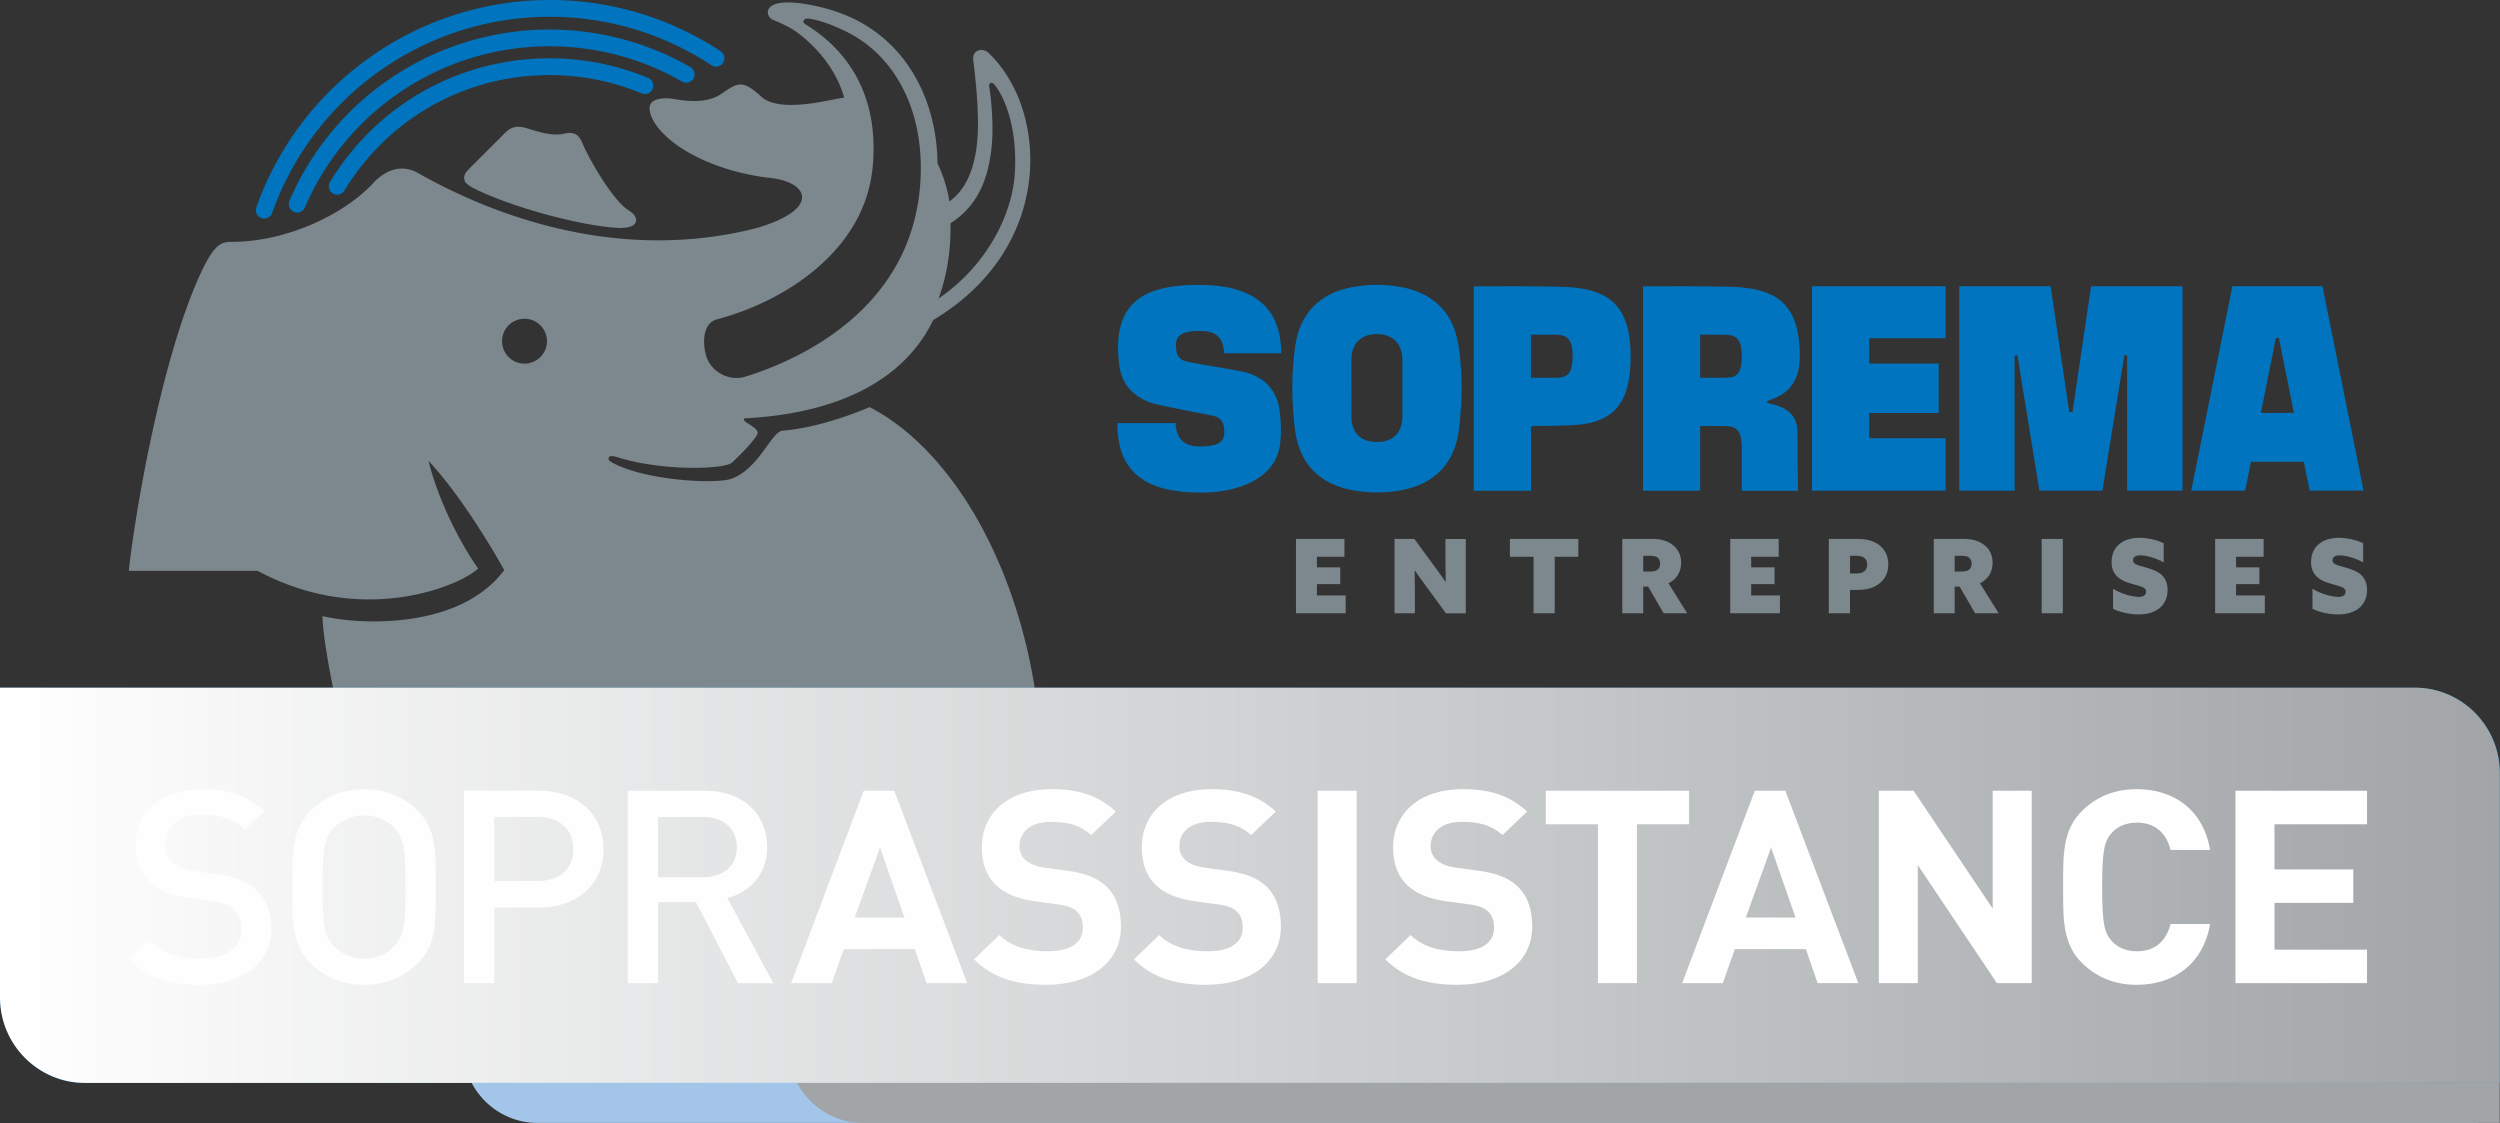 <svg xmlns="http://www.w3.org/2000/svg" viewBox="0 0 450.11 202.19"><rect x="0" y="0" width="450.11" height="202.19" fill="#333333" stroke="none"/><defs><style>.cls-1{fill:url(#linear-gradient);mix-blend-mode:multiply}.cls-2{isolation:isolate}.cls-3{fill:#a1a5a7}.cls-4{fill:#0074be}.cls-5{fill:#007ac2}.cls-6{fill:#7c878e}.cls-7{fill:#fefefe}.cls-8{fill:#a2c5e9}</style><linearGradient id="linear-gradient" y1="159.39" x2="450.07" y2="159.39" gradientUnits="userSpaceOnUse"><stop offset="0" stop-color="#fff"/><stop offset="1" stop-color="#a1a5a7"/></linearGradient></defs><g class="cls-2"><g id="Calque_1" data-name="Calque 1"><path class="cls-6" d="M114.38 40.17c-.34.63-1.4.88-2.92.88-6.86-.31-20.14-3.96-26.54-7.34-1.15-.73-1.25-.96-1.34-1.5-.14-.73.48-1.43 1.08-2.02s5.5-5.49 6.18-6.17c.68-.68 1.66-1.65 3.86-.97 2.2.69 4.88 1.51 6.78 1.03 1.89-.48 2.8.18 3.43 1.79.95 2.46 5.56 10.5 8.36 12.06 1.18.74 1.47 1.6 1.13 2.23"/><path class="cls-6" d="M156.55 73.3s-8.26 3.68-15.69 4.24c-2.01.28-4.17 6.74-9.05 8.62-2.87 1.1-16.03.34-21.76-2.98-.56-.36-.52-.58-.45-.78.11-.28.46-.44 1.77-.02 8.18 2.52 19.03 2.08 20.35.95 1.32-1.13 4.85-4.73 4.7-5.5-.15-.73-1.72-1.54-2.18-1.88-.44-.33-.35-.65-.08-.63 18.12-.99 29.04-7.71 33.85-17.69 10.17-6.07 16.24-15.2 17.33-25.67.89-8.71-1.94-17.33-7.42-22.49-.49-.46-1.32-.63-1.92-.32-.54.28-.88.79-.77 1.69.52 4.21.85 8.01.85 11.37 0 6.89-1.73 11.65-5.16 14.06-.27-2.16-1.26-5.14-2.12-6.83-.16-12.29-6.27-22.82-17.22-26.98-3.52-1.35-8.98-2.5-11.67-1.82-2.26.57-1.95 2.43-.68 2.95 1.68.7 3.17 1.4 4.36 2.29 4.37 3.27 7.27 7.58 8.4 11.7-1.82.13-10.91 2.84-14.65.06-3.56-3.27-4.33-2.93-7.39-.79-2.72 1.9-6.59 1.32-8.58.98-1.99-.33-3.67-.04-4.22.87-.54.91.04 2.86 1.76 4.8 4.1 4.59 12.16 7.7 19.8 8.54 7 .76 9.03 5.68-2.53 9.03-26.27 6.7-49.49-3.45-60.83-9.87-3.13-1.82-5.98-.44-7.91 1.49-4.97 5.62-15.54 10.85-25.68 10.85-1.82 0-3.07.26-5.49 5.37-7.17 15.23-12 43.64-13.08 53.87h23.22c18.93 10.21 36.67 2.57 39.68-.44-2.61-3.58-7-11.55-8.94-19.36 6.89 7.33 13.63 19.66 13.63 19.66-8.09 10.87-26.4 9.83-32.73 8.28.25 6.5 3.27 19.81 5.38 27.1-13.69 22.13-13.08 42.41-13.08 56.8h30.47c0-13.58 6.89-31.42 12.43-36.21 8.77 6.55 13.6 20.26 13.6 36.21h33.31c2.64-4.99 3.59-11.52 3.57-15.68 0-3.62-.7-8.22-.7-8.22s2.31-.79 7.28.91v23.12h28.17l.61-1.85c2.73-8.24 8.41-25.41 8.41-53.97s-12.84-56.45-30.95-65.85zm14.58-33.1c4.27-2.74 6.6-6.9 7.35-13.22.61-4.99-.29-10.93-.37-11.33-.13-.48.27-1.28 1.09-.23 2.45 3.28 4.02 9.41 3.47 16.27-.55 6.86-4.83 15.99-13.66 22.04.29-1.12 2.25-5.61 2.12-13.53zM129.2 57.46c11.34-2.97 26.41-11.86 27.91-27.31 1.26-12.94-4.52-21.17-12.11-25.78-.77-.53-.17-1.16.72-1 2.3.37 4.32 1.22 6.31 2.16 8.64 4.08 13.98 13.44 13.75 25.47-.48 24.45-22.1 33.89-31.61 36.82-2.83.86-5.83-.75-6.85-3.25-.75-1.84-1.21-6.4 1.89-7.11zm-34.77 8.01a4.04 4.04 0 0 1 0-8.08c2.22 0 4.05 1.82 4.05 4.04s-1.81 4.04-4.05 4.04z"/><path class="cls-4" d="M52.12 36.17c-.33.77.03 1.65.79 1.98.77.33 1.66-.03 1.98-.79A47.93 47.93 0 0 1 98.95 8.33c8.37 0 16.61 2.2 23.85 6.36.72.42 1.65.17 2.06-.55.42-.72.17-1.65-.56-2.06a50.992 50.992 0 0 0-25.36-6.76A50.943 50.943 0 0 0 52.1 36.18"/><path class="cls-4" d="M46.16 37.31a1.512 1.512 0 1 0 2.85 1.01c7.48-21.12 27.55-35.3 49.95-35.3 10.39 0 20.47 3.02 29.13 8.73.7.46 1.63.27 2.09-.43.46-.7.27-1.63-.43-2.09A55.755 55.755 0 0 0 98.96 0c-23.68 0-44.89 14.99-52.8 37.31"/><path class="cls-4" d="M59.42 32.76c-.43.71-.21 1.64.51 2.07.71.43 1.64.21 2.07-.5 7.92-13.03 21.74-20.81 36.96-20.81 5.73 0 11.3 1.11 16.57 3.3.77.32 1.65-.04 1.97-.81.32-.77-.04-1.65-.81-1.98a45.98 45.98 0 0 0-17.73-3.53c-16.29 0-31.07 8.32-39.54 22.26"/><path class="cls-8" d="M83.4 140.16v48.64c0 7.36 6.02 13.38 13.38 13.38h349.36v-48.64c0-7.36-6.03-13.39-13.38-13.39H83.4z"/><path class="cls-3" d="M142.02 140.16v48.64c0 7.36 6.01 13.38 13.36 13.38h294.68v-48.64c0-7.36-6.02-13.39-13.37-13.39H142.02z"/><path class="cls-5" d="M.04 123.83v55.8c0 8.45 6.87 15.36 15.26 15.36h434.81v-55.8c0-8.45-6.87-15.36-15.26-15.36H.04z"/><path class="cls-1" d="M0 123.81v55.8c0 8.45 6.87 15.36 15.26 15.36h434.81v-55.8c0-8.45-6.87-15.36-15.26-15.36H0z"/><path class="cls-7" d="M35.95 177.31c-5.41 0-9.29-1.22-12.73-4.58l3.63-3.45c2.63 2.53 5.51 3.31 9.19 3.31 4.7 0 7.42-1.95 7.42-5.31 0-1.51-.46-2.77-1.41-3.6-.91-.83-1.82-1.17-3.94-1.46l-4.24-.58c-2.93-.39-5.25-1.36-6.82-2.77-1.77-1.6-2.63-3.79-2.63-6.62 0-6.03 4.54-10.17 12.02-10.17 4.75 0 8.08 1.17 11.16 3.94l-3.48 3.31c-2.22-2.04-4.8-2.67-7.83-2.67-4.24 0-6.57 2.33-6.57 5.4 0 1.26.41 2.39 1.36 3.21.91.78 2.37 1.36 4.04 1.6l4.09.59c3.33.49 5.2 1.26 6.71 2.58 1.97 1.66 2.93 4.14 2.93 7.11 0 6.37-5.41 10.17-12.93 10.17zm39.09-3.7c-2.48 2.38-5.66 3.7-9.49 3.7s-6.97-1.32-9.44-3.7c-3.54-3.41-3.49-7.25-3.49-13.91s-.05-10.51 3.49-13.91c2.47-2.38 5.6-3.7 9.44-3.7s7.02 1.31 9.49 3.7c3.53 3.41 3.43 7.25 3.43 13.91s.1 10.51-3.43 13.91zm-4.14-24.66c-1.26-1.32-3.23-2.14-5.35-2.14s-4.09.83-5.36 2.14c-1.77 1.85-2.12 3.79-2.12 10.75s.35 8.9 2.12 10.75c1.26 1.31 3.23 2.14 5.36 2.14s4.09-.83 5.35-2.14c1.77-1.85 2.12-3.8 2.12-10.75s-.35-8.9-2.12-10.75zm26.27 14.44h-8.18v13.62h-5.45v-34.64h13.63c7.02 0 11.51 4.48 11.51 10.51s-4.49 10.51-11.51 10.51zm-.3-16.3h-7.88v11.53h7.88c3.79 0 6.36-2.09 6.36-5.74s-2.57-5.79-6.36-5.79zm36 29.92l-7.57-14.6h-6.82v14.6h-5.45v-34.64h13.94c6.82 0 11.16 4.23 11.16 10.12 0 4.97-3.13 8.13-7.17 9.2l8.28 15.33h-6.36zm-6.31-29.92h-8.08v10.85h8.08c3.64 0 6.11-1.99 6.11-5.4s-2.47-5.45-6.11-5.45zm40.26 29.92l-2.12-6.13h-12.78l-2.17 6.13h-7.32l13.08-34.64h5.5l13.13 34.64h-7.32zm-8.38-24.42l-4.55 12.6h8.94l-4.39-12.6zm30.06 24.72c-5.45 0-9.59-1.12-13.13-4.58l4.54-4.38c2.28 2.19 5.36 2.92 8.69 2.92 4.14 0 6.36-1.51 6.36-4.28 0-1.22-.35-2.24-1.11-2.92-.7-.63-1.51-.97-3.18-1.22l-4.35-.58c-3.08-.44-5.35-1.36-6.97-2.87-1.72-1.65-2.58-3.89-2.58-6.81 0-6.18 4.75-10.51 12.52-10.51 4.95 0 8.53 1.17 11.62 4.04l-4.44 4.23c-2.27-2.09-5-2.38-7.38-2.38-3.73 0-5.55 1.99-5.55 4.38 0 .87.3 1.8 1.06 2.48.71.63 1.87 1.16 3.33 1.36l4.24.58c3.29.44 5.35 1.32 6.87 2.68 1.92 1.75 2.78 4.28 2.78 7.34 0 6.71-5.81 10.51-13.33 10.51zm28.79 0c-5.45 0-9.6-1.12-13.13-4.58l4.54-4.38c2.27 2.19 5.35 2.92 8.68 2.92 4.14 0 6.37-1.51 6.37-4.28 0-1.22-.36-2.24-1.12-2.92-.7-.63-1.52-.97-3.18-1.22l-4.34-.58c-3.08-.44-5.35-1.36-6.97-2.87-1.72-1.65-2.57-3.89-2.57-6.81 0-6.18 4.74-10.51 12.52-10.51 4.95 0 8.53 1.17 11.61 4.04l-4.44 4.23c-2.27-2.09-5-2.38-7.38-2.38-3.73 0-5.55 1.99-5.55 4.38 0 .87.3 1.8 1.06 2.48.71.63 1.87 1.16 3.34 1.36l4.24.58c3.28.44 5.35 1.32 6.87 2.68 1.92 1.75 2.78 4.28 2.78 7.34 0 6.71-5.81 10.51-13.33 10.51zm19.95-.3v-34.64h7.02v34.64h-7.02zm25.31.3c-5.45 0-9.6-1.12-13.13-4.58l4.54-4.38c2.27 2.19 5.35 2.92 8.68 2.92 4.14 0 6.36-1.51 6.36-4.28 0-1.22-.35-2.24-1.12-2.92-.7-.63-1.51-.97-3.18-1.22l-4.34-.58c-3.08-.44-5.35-1.36-6.97-2.87-1.71-1.65-2.58-3.89-2.58-6.81 0-6.18 4.75-10.51 12.53-10.51 4.95 0 8.53 1.17 11.61 4.04l-4.44 4.23c-2.27-2.09-5-2.38-7.38-2.38-3.74 0-5.55 1.99-5.55 4.38 0 .87.3 1.8 1.06 2.48.71.63 1.87 1.16 3.34 1.36l4.24.58c3.28.44 5.35 1.32 6.87 2.68 1.92 1.75 2.78 4.28 2.78 7.34 0 6.71-5.8 10.51-13.33 10.51zm32.17-28.91v28.61h-7.02V148.4h-9.39v-6.03h25.8v6.03h-9.39zm32.53 28.61l-2.12-6.13h-12.78l-2.17 6.13h-7.32l13.08-34.64h5.5l13.14 34.64h-7.33zm-8.38-24.42l-4.54 12.6h8.94l-4.4-12.6zm40.66 24.42l-14.24-21.26v21.26h-7.02v-34.64h6.26l14.24 21.21v-21.21h7.03v34.64h-6.27zm25.16.3c-3.94 0-7.17-1.36-9.7-3.8-3.63-3.5-3.54-7.83-3.54-13.82s-.1-10.31 3.54-13.82c2.52-2.43 5.76-3.79 9.7-3.79 6.72 0 11.97 3.7 13.23 10.94h-7.12c-.71-2.77-2.52-4.91-6.06-4.91-1.92 0-3.49.68-4.49 1.8-1.36 1.46-1.77 3.11-1.77 9.78s.41 8.32 1.77 9.78c1.01 1.12 2.58 1.8 4.49 1.8 3.54 0 5.35-2.14 6.06-4.91h7.12c-1.26 7.25-6.56 10.95-13.23 10.95zm17.79-.3v-34.64h23.69v6.03h-16.66v8.13h14.18v6.03h-14.18v8.42h16.66v6.03h-23.69z"/><path class="cls-6" d="M233.33 97.03h8.73v3.22h-4.96v1.89h4.2v3.03h-4.2v2.03h5.18v3.22h-8.95V97.03zm17.75 0h3.57l3.55 4.85c.74 1 1.39 1.91 2.05 2.87h.04c-.02-1.15-.04-2.29-.04-3.42v-4.29h3.66v13.39h-3.57l-3.55-4.85c-.74-1-1.39-1.91-2.05-2.87h-.04c.02 1.15.04 2.29.04 3.42v4.29h-3.66V97.03zm25.02 3.22h-4.25v-3.22h12.32v3.22h-4.25v10.17h-3.81v-10.17zm15.98-3.22h5.38c1.46 0 2.65.3 3.63 1.02s1.59 1.83 1.59 3.27c0 1.7-.85 3-2.28 3.7l3.37 5.4h-4.24l-2.79-4.81h-.89v4.81h-3.77V97.03zm4.99 5.86c.67 0 1.04-.09 1.35-.31s.48-.63.48-1.09-.17-.89-.48-1.11c-.31-.22-.68-.31-1.35-.31h-1.22v2.83h1.22zm14.45-5.86h8.73v3.22h-4.96v1.89h4.2v3.03h-4.2v2.03h5.18v3.22h-8.95V97.03zm17.75 0h5.18c1.55 0 2.81.3 3.85 1.07s1.68 1.96 1.68 3.51-.65 2.74-1.68 3.51c-1.04.78-2.29 1.09-3.85 1.09h-1.37v4.2h-3.81V97.02zm4.87 6.22c.74 0 1.15-.11 1.5-.37s.54-.7.54-1.22-.18-.96-.54-1.22c-.35-.26-.76-.37-1.5-.37h-1.05v3.18h1.05zm14.02-6.22h5.38c1.46 0 2.65.3 3.63 1.02s1.59 1.83 1.59 3.27c0 1.7-.85 3-2.28 3.7l3.37 5.4h-4.24l-2.79-4.81h-.89v4.81h-3.77V97.03zm4.99 5.86c.67 0 1.04-.09 1.35-.31s.48-.63.48-1.09-.17-.89-.48-1.11c-.31-.22-.68-.31-1.35-.31h-1.22v2.83h1.22zm14.44-5.86h3.81v13.39h-3.81V97.03zm17.43 10.44c.85 0 1.37-.3 1.37-.94 0-.5-.33-.74-1.13-1-.8-.26-2.48-.59-3.51-1.28s-1.57-1.65-1.57-3.05c0-2.74 1.98-4.37 5.01-4.37 1.37 0 3.11.35 4.37.98v3.44c-1.61-.89-3.33-1.26-4.24-1.26-.81 0-1.28.3-1.28.87 0 .5.35.74 1.13.98.78.24 2.44.59 3.5 1.26 1.05.67 1.59 1.74 1.59 3.11 0 2.81-2.07 4.42-5.2 4.42-1.42 0-3.26-.33-4.62-1.02V106c1.7 1.05 3.66 1.46 4.59 1.46zm13.8-10.44h8.73v3.22h-4.96v1.89h4.2v3.03h-4.2v2.03h5.18v3.22h-8.95V97.03zm22.11 10.44c.85 0 1.37-.3 1.37-.94 0-.5-.33-.74-1.13-1-.8-.26-2.48-.59-3.51-1.28s-1.57-1.65-1.57-3.05c0-2.74 1.98-4.37 5.01-4.37 1.37 0 3.11.35 4.37.98v3.44c-1.61-.89-3.33-1.26-4.24-1.26-.81 0-1.28.3-1.28.87 0 .5.35.74 1.13.98.78.24 2.44.59 3.5 1.26 1.05.67 1.59 1.74 1.59 3.11 0 2.81-2.07 4.42-5.2 4.42-1.42 0-3.26-.33-4.62-1.02V106c1.7 1.05 3.66 1.46 4.59 1.46z"/><path class="cls-4" d="M230.49 74.7c-.32-3.2-1.24-4.15-1.88-5.03-.89-1.21-2.85-2.37-4.98-2.79-2.35-.47-6.91-1.15-9.98-1.78-1.58-.39-1.93-1.37-1.93-3s1.04-2.52 4.2-2.52c2.57 0 4.32.77 4.48 4.02h10.27c0-8.67-5.51-12.31-14.75-12.31-7.17 0-13.29 1.47-14.45 8.74-.27 1.72-.2 3.45-.02 5.24.19 1.9.8 3.34 1.6 4.39 1.13 1.48 3.03 2.59 4.81 3.04 2.45.62 7.57 1.54 10.64 2.17 1.58.39 1.93 1.53 1.93 3 0 1.63-1.04 2.49-4.2 2.52-2.31.02-4.43-.72-4.58-4.21h-10.48c0 8.88 5.08 12.51 15.06 12.51 6.73 0 13.48-2.53 14.24-8.74.21-1.73.2-3.45.02-5.24zm32.11-12.4c-.86-5.89-4.41-9.49-10.24-10.6-1.49-.28-2.97-.42-4.46-.42-1.48 0-2.97.14-4.46.42-5.84 1.1-9.39 4.7-10.24 10.6-.71 4.86-.65 9.78-.11 14.64.73 6.54 4.43 10.29 10.72 11.37 1.36.23 2.73.35 4.1.35 1.37 0 2.73-.11 4.1-.35 6.29-1.08 9.98-4.83 10.72-11.37.54-4.86.6-9.78-.11-14.64zm-10.11 12.68c0 2.54-1.32 4.6-4.59 4.6s-4.59-2.06-4.59-4.6V64.75c0-2.54 1.43-4.6 4.59-4.6s4.59 2.06 4.59 4.6v10.23zm30.65-23.25c-1.61-.16-10.04-.19-10.04-.19l-7.75.02v36.79h10.3V76.69s5.08 0 7.49-.14c7.83-.37 10.45-4.42 10.45-12.43 0-8.81-3.71-11.76-10.45-12.38zm-3.62 16.28h-3.88v-7.76h3.88c2.14 0 3.62.18 3.62 3.88 0 3.88-1.47 3.88-3.62 3.88zm34.08-16.28c-1.61-.16-10.04-.19-10.04-.19l-7.75.02v36.79h10.29V76.7h3.88c2.14 0 3.62.18 3.62 3.88v7.78h10.13c0-.05-.12-7.23-.12-10.62 0-5.07-5.51-4.79-5.51-5.38s5.95-.68 5.95-8.21v-.02c0-8.81-3.71-11.76-10.45-12.38zm0 12.4c0 3.88-1.47 3.88-3.62 3.88h-3.88v-7.76h3.88c2.14 0 3.62.18 3.62 3.88zm22.94 10.23h12.51v-8.91h-12.51v-4.56h13.75v-9.35h-24.05v36.8h24.05V78.9h-13.75v-4.54zm36.6-.17h-.58l-3.36-22.65h-16.45v36.8h9.97V64.01l.5-.06 3.96 24.39h11.34l3.96-24.39.5.06v24.33h9.97v-36.8h-16.46l-3.35 22.65zm28.79-22.65l-7.41 36.8h9.7l1.06-5.19h9.51l1.06 5.18h9.7l-7.41-36.8h-16.21zm8.1 22.81h-2.98l2.71-13.49h.54l2.71 13.49h-2.98z"/></g></g></svg>